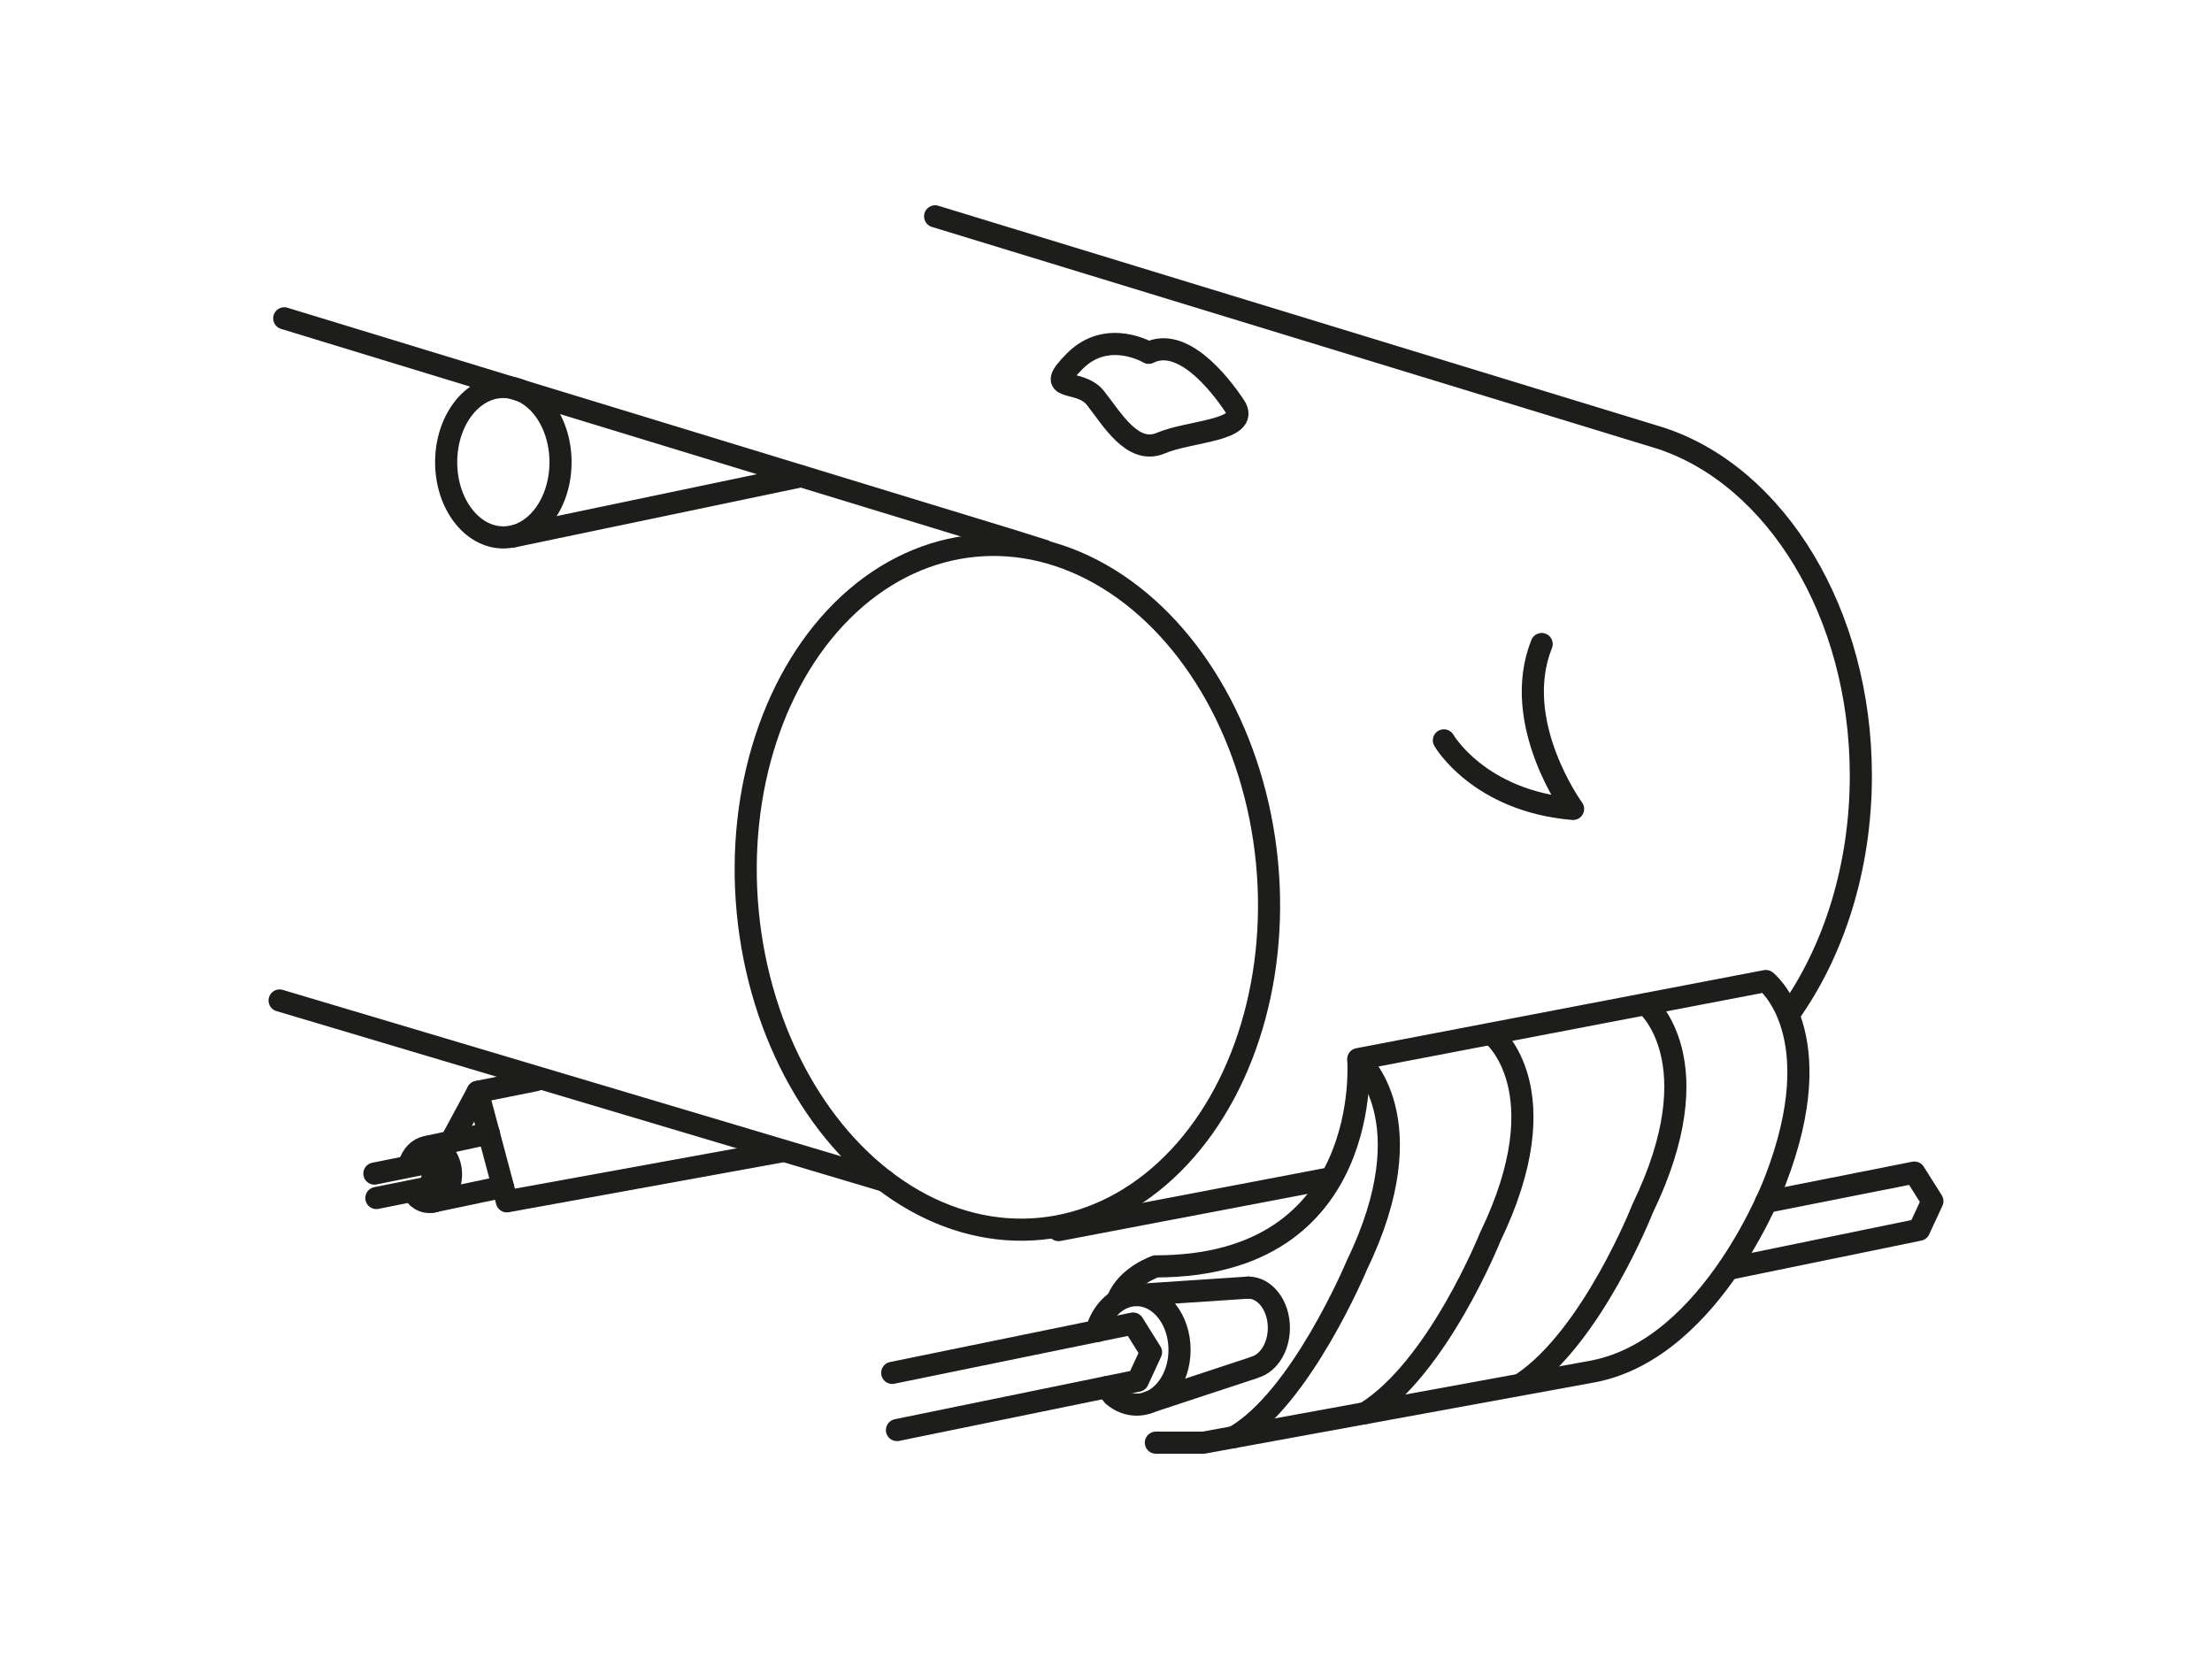 <?xml version="1.0" encoding="utf-8"?>
<svg xmlns="http://www.w3.org/2000/svg" xmlns:xlink="http://www.w3.org/1999/xlink" version="1.1" id="Ebene_1" x="0px" y="0px" viewBox="0 0 200 150" style="enable-background:new 0 0 200 150;" xml:space="preserve" width="480" height="360">
<style type="text/css">
	.st0{fill:none;stroke:#1D1D1B;stroke-width:2;stroke-linecap:round;stroke-linejoin:round;stroke-miterlimit:10;}
	
		.st1{fill:none;stroke:#1D1D1B;stroke-width:2;stroke-linecap:round;stroke-linejoin:round;stroke-miterlimit:10;stroke-dasharray:0,4.042;}
	
		.st2{fill:none;stroke:#1D1D1B;stroke-width:2;stroke-linecap:round;stroke-linejoin:round;stroke-miterlimit:10;stroke-dasharray:0,3.989;}
</style>
<g>
	<ellipse class="st0" cx="45.51" cy="41.79" rx="5.17" ry="6.8"/>
	<path class="st0" d="M101.05,117.52c0.86-2.15,3.45-3.02,3.45-3.02c19.82,0,18.31-18.74,18.31-18.74l36.85-7.06   c0,0,6.02,4.69,0.85,18.05c0,0-5.6,15.08-16.37,17.23l-35.32,6.46h-4.31"/>
	<line class="st0" x1="102.77" y1="117.09" x2="112.88" y2="116.42"/>
	<path class="st0" d="M100.05,125.42l0.6,0.77c0.61,0.51,1.34,0.81,2.12,0.81c2.14,0,3.88-2.22,3.88-4.95s-1.74-4.95-3.88-4.95   c-1.48,0-2.76,1.05-3.42,2.61l-0.12,0.63"/>
	
		<ellipse transform="matrix(0.995 -0.096 0.096 0.995 -7.294 9.136)" class="st0" cx="91.13" cy="80.24" rx="23.59" ry="31.03"/>
	<path class="st0" d="M112.86,116.42c1.53,0,2.77,1.63,2.77,3.64c0,1.74-0.93,3.19-2.16,3.55l-0.15,0.06l-9.55,3.15"/>
	<line class="st0" x1="80" y1="106.77" x2="25.28" y2="90.46"/>
	<path class="st0" d="M84.55,19.56l65.63,20.07c10.38,3.43,18.07,15.78,18.07,30.5c0,8.34-2.47,15.93-6.5,21.56"/>
	<polyline class="st0" points="80.67,124.13 102.45,119.67 104.07,122.26 102.88,124.84 81.1,129.3  "/>
	<polyline class="st0" points="159.67,108.68 173.09,106.02 174.72,108.6 173.52,111.19 156.38,114.71  "/>
	<polyline class="st0" points="94.41,49.79 91.19,48.78 25.7,28.78  "/>
	<line class="st0" x1="120.1" y1="106.57" x2="95.71" y2="111.22"/>
	<line class="st0" x1="46.32" y1="48.52" x2="72.44" y2="43.06"/>
	<path class="st0" d="M137.62,125.09c6.35-4.25,10.9-15.82,10.9-15.82c6.46-13.35,0.33-18.44,0.33-18.44"/>
	<path class="st0" d="M123.45,127.76c6.54-4.04,11.28-15.9,11.28-15.9c6.46-13.35,0.19-18.33,0.19-18.33"/>
	<path class="st0" d="M111.6,129.92c6.03-3.45,11.06-15.48,11.06-15.48c6.46-13.35,0.16-18.64,0.16-18.64"/>
	<g>
		<polyline class="st0" points="33.85,106.11 38.57,105.16 39.26,106.26 38.75,107.37 34.03,108.32   "/>
		<path class="st0" d="M37.46,107.88l0.3,0.39c0.31,0.26,0.67,0.41,1.07,0.41c1.08,0,1.95-1.12,1.95-2.5s-0.88-2.5-1.95-2.5    c-0.74,0-1.39,0.53-1.72,1.31l-0.06,0.32"/>
		<line class="st0" x1="39.1" y1="108.65" x2="45.47" y2="107.31"/>
		<line class="st0" x1="44.21" y1="102.48" x2="38.64" y2="103.69"/>
		<polyline class="st0" points="48.43,97.67 43.19,98.72 40.79,103.17   "/>
	</g>
	<polyline class="st0" points="43.19,98.72 45.83,108.62 70.52,104.13  "/>
	<path class="st0" d="M130.55,66.94c0,0,3.15,5.48,11.68,6.2c0,0-5.69-7.79-2.84-14.91"/>
	<path class="st0" d="M103.86,31.9c0,0-3.71-2.22-6.67,0.74c-2.97,2.97,0.37,1.48,1.85,3.34c1.48,1.85,3.34,5.19,5.93,4.08   c2.59-1.11,8.15-1.11,6.67-3.34C110.16,34.49,106.83,30.41,103.86,31.9z"/>
</g>
</svg>
